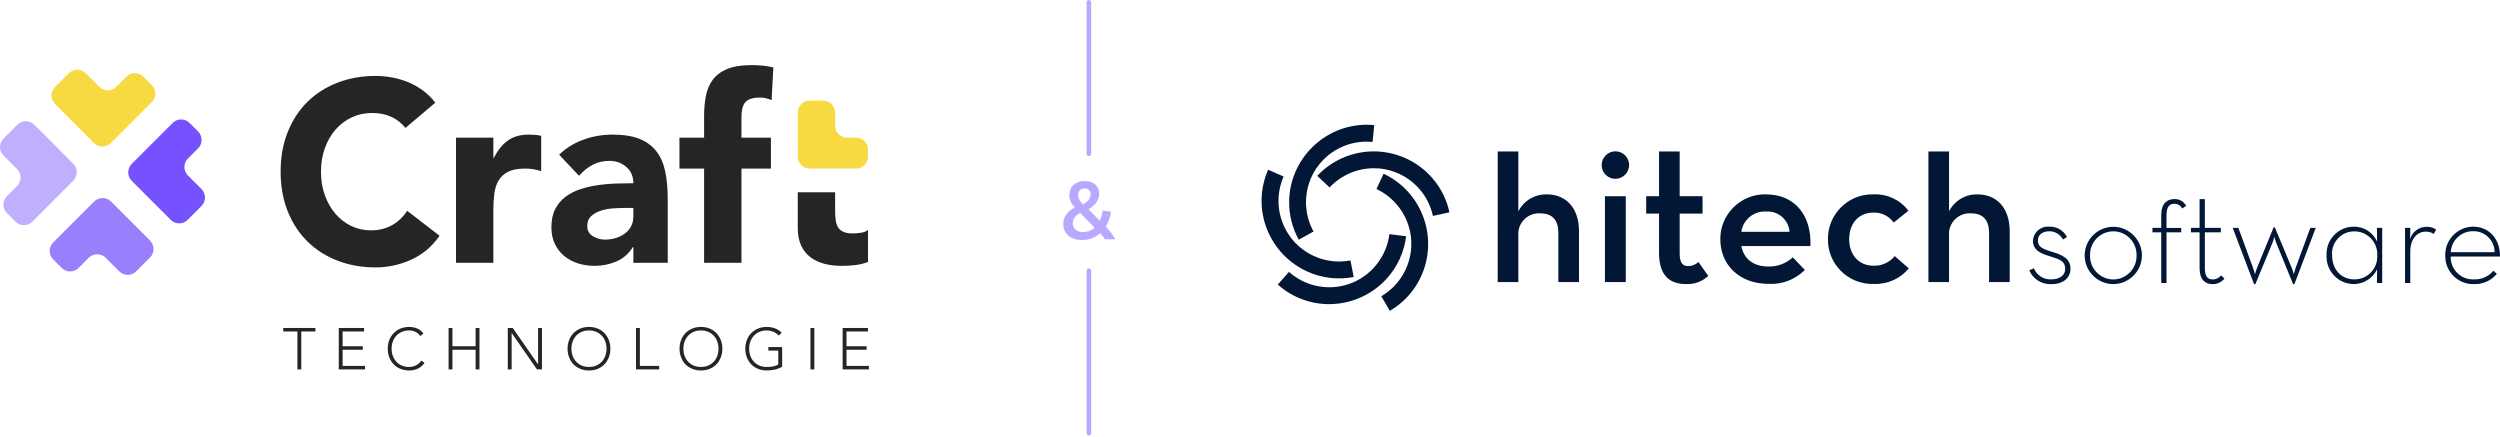 <?xml version="1.0" encoding="UTF-8" standalone="no"?><!DOCTYPE svg PUBLIC "-//W3C//DTD SVG 1.1//EN" "http://www.w3.org/Graphics/SVG/1.1/DTD/svg11.dtd"><svg width="100%" height="100%" viewBox="0 0 1625 284" version="1.1" xmlns="http://www.w3.org/2000/svg" xmlns:xlink="http://www.w3.org/1999/xlink" xml:space="preserve" xmlns:serif="http://www.serif.com/" style="fill-rule:evenodd;clip-rule:evenodd;stroke-linejoin:round;stroke-miterlimit:2;"><g><g><g><path d="M973.517,98.452l13.407,-0l-0,38.92c3.528,-6.958 10.79,-11.267 18.584,-11.025c12.344,-0 20.84,8.768 20.84,23.911l-0,33.076l-13.411,-0l0,-32.013c0,-7.971 -3.718,-12.619 -11.547,-12.619c-0.385,-0.033 -0.771,-0.05 -1.157,-0.05c-7.325,0 -13.353,6.032 -13.353,13.362c-0,0.345 0.013,0.69 0.04,1.034l0,30.286l-13.407,-0l0.004,-84.882Z" style="fill:#021735;fill-rule:nonzero;"/><rect x="1043.21" y="127.544" width="13.54" height="55.79" style="fill:#021735;fill-rule:nonzero;"/><path d="M1078.38,164.47l0,-25.638l-8.362,0l-0,-11.288l8.362,-0l0,-29.092l13.407,-0l-0,29.092l14.866,-0l-0,11.292l-14.866,-0l-0,25.901c-0,6.374 2.122,8.235 5.574,8.235c2.464,-0.032 4.83,-0.98 6.636,-2.658l6.371,9.036c-3.871,3.624 -9.041,5.541 -14.337,5.314c-10.488,-0 -17.654,-5.314 -17.654,-20.19" style="fill:#021735;fill-rule:nonzero;"/><path d="M1149.53,173.238c5.838,0.13 11.504,-2.014 15.795,-5.977l7.833,8.234c-6.217,6.172 -14.748,9.451 -23.495,9.032c-19.114,-0 -31.462,-12.356 -31.462,-29.092c0,-0.067 -0,-0.133 -0,-0.2c-0,-15.857 13.039,-28.904 28.885,-28.904c0.284,-0 0.567,0.004 0.851,0.012c18.984,0 29.736,14.083 28.824,33.606l-44.886,-0c1.592,8.105 7.433,13.286 17.655,13.286m13.673,-22.581c-0.558,-7.755 -7.381,-13.685 -15.133,-13.152c-7.965,-0.539 -15.082,5.242 -16.195,13.152l31.328,0Z" style="fill:#021735;fill-rule:nonzero;"/><path d="M1188.16,155.439c-0.001,-0.122 -0.002,-0.243 -0.002,-0.364c0,-15.77 12.968,-28.746 28.727,-28.746c0.337,-0 0.674,0.006 1.011,0.018c8.805,-0.401 17.261,3.581 22.565,10.625l-9.558,7.705c-2.988,-4.19 -7.869,-6.631 -13.011,-6.508c-9.955,-0 -15.929,7.304 -15.929,17.27c0,9.965 5.974,17.269 15.929,17.269c5.276,0.157 10.335,-2.154 13.674,-6.244l9.158,7.971c-5.585,6.78 -14.061,10.528 -22.832,10.095c-0.365,0.014 -0.73,0.021 -1.095,0.021c-15.714,0 -28.644,-12.938 -28.644,-28.662c0,-0.15 0.001,-0.3 0.004,-0.45" style="fill:#021735;fill-rule:nonzero;"/><path d="M1253.47,98.452l13.407,-0l0,38.92c3.528,-6.958 10.791,-11.267 18.584,-11.025c12.344,-0 20.84,8.768 20.84,23.911l0,33.076l-13.407,-0l0,-32.013c0,-7.971 -3.718,-12.619 -11.547,-12.619c-0.385,-0.033 -0.771,-0.05 -1.157,-0.05c-7.325,0 -13.353,6.032 -13.353,13.362c-0,0.345 0.013,0.69 0.04,1.034l0,30.286l-13.407,-0l0,-84.882Z" style="fill:#021735;fill-rule:nonzero;"/><path d="M1041.09,107.285c-0,-4.901 4.03,-8.934 8.928,-8.934c4.898,-0 8.928,4.033 8.928,8.934c-0,4.901 -4.03,8.934 -8.928,8.934c-0.039,0.001 -0.078,0.001 -0.116,0.001c-4.835,-0 -8.813,-3.981 -8.813,-8.819c-0,-0.039 -0,-0.077 0.001,-0.116" style="fill:#021735;fill-rule:nonzero;"/></g><g><path d="M1319.03,175.701l2.983,-1.32c1.859,4.595 6.47,7.508 11.415,7.211c5.444,0 8.953,-2.722 8.953,-6.85c0,-4.921 -3.423,-6.151 -9.919,-8.17c-6.057,-1.756 -11.061,-3.865 -11.061,-10.279c0.364,-5.052 4.619,-9.014 9.681,-9.014c0.344,-0 0.688,0.018 1.031,0.055c4.794,-0.189 9.275,2.465 11.414,6.763l-2.634,1.583c-1.69,-3.286 -5.087,-5.359 -8.78,-5.357c-4.565,-0 -7.462,2.372 -7.462,5.797c-0,4.128 2.194,5.448 9.216,7.571c6.486,1.933 11.941,4.305 11.941,10.982c-0,5.711 -4.389,10.016 -12.38,10.016c-6.189,0.32 -11.957,-3.266 -14.412,-8.959" style="fill:#021735;fill-rule:nonzero;"/><path d="M1355.03,165.948c0.047,-10.184 8.434,-18.538 18.612,-18.538c10.211,-0 18.614,8.407 18.614,18.625c-0,10.185 -8.349,18.578 -18.527,18.625c-0.036,0 -0.072,0.001 -0.108,0.001c-10.199,-0 -18.592,-8.398 -18.592,-18.604c0,-0.036 0,-0.073 0.001,-0.109m33.713,0c0.005,-0.155 0.007,-0.311 0.007,-0.467c0,-8.293 -6.82,-15.117 -15.107,-15.117c-8.288,0 -15.108,6.824 -15.108,15.117c0,0.156 0.003,0.312 0.008,0.467c-0.008,0.191 -0.011,0.381 -0.011,0.572c-0,8.295 6.821,15.121 15.111,15.121c8.289,0 15.111,-6.826 15.111,-15.121c-0,-0.191 -0.004,-0.381 -0.011,-0.572" style="fill:#021735;fill-rule:nonzero;"/><path d="M1404.8,151.015l-5.707,-0l-0,-2.885l5.707,0l0,-8.451c0,-7.38 3.862,-10.279 8.341,-10.279c3.258,-0.2 6.35,1.518 7.901,4.392l-2.633,1.756c-0.956,-1.964 -2.997,-3.177 -5.178,-3.076c-2.882,0 -5.005,1.756 -5.005,7.29l0,8.368l9.584,0l0,2.885l-9.569,-0l-0,32.946l-3.423,-0l-0.018,-32.946Z" style="fill:#021735;fill-rule:nonzero;"/><path d="M1429.74,174.471l-0,-23.456l-5.621,-0l0,-2.885l5.617,0l0,-18.711l3.423,-0l0,18.711l10.38,0l0,2.885l-10.376,-0l-0,23.37c-0,5.271 1.844,7.211 4.828,7.211c2.219,0.124 4.361,-0.865 5.707,-2.636l2.194,2.109c-1.891,2.413 -4.841,3.759 -7.901,3.606c-4.565,-0 -8.255,-2.885 -8.255,-10.189" style="fill:#021735;fill-rule:nonzero;"/><path d="M1451.25,148.112l3.686,0l9.479,25.829c0.517,1.441 0.957,2.908 1.319,4.395c0.363,-1.496 0.833,-2.965 1.405,-4.395l10.712,-26.178l0.789,-0l10.884,26.092c0.576,1.436 1.074,2.902 1.492,4.391c0.316,-1.488 0.727,-2.955 1.229,-4.391l9.483,-25.739l3.513,0l-13.872,36.548l-0.879,-0l-10.885,-26.705c-0.52,-1.349 -0.96,-2.727 -1.315,-4.128c-0.306,1.404 -0.717,2.784 -1.228,4.128l-11.062,26.705l-0.879,-0l-13.871,-36.552Z" style="fill:#021735;fill-rule:nonzero;"/><path d="M1512.26,165.948c-0.016,-0.304 -0.024,-0.608 -0.024,-0.912c0,-9.672 7.916,-17.647 17.581,-17.713c6.554,-0.132 12.584,3.682 15.277,9.662l-0.087,-8.873l3.423,0l0,35.845l-3.423,0l0.087,-8.873c-2.819,5.861 -8.777,9.596 -15.277,9.576c-9.677,-0.106 -17.581,-8.103 -17.581,-17.788c-0,-0.308 0.008,-0.616 0.024,-0.924m32.924,0.177c0.02,-0.315 0.03,-0.63 0.03,-0.945c0,-8.109 -6.668,-14.782 -14.772,-14.782c-0.032,-0 -0.063,0 -0.095,0c-0.062,-0.001 -0.124,-0.001 -0.186,-0.001c-7.873,0 -14.351,6.483 -14.351,14.36c-0,0.398 0.016,0.795 0.049,1.191c0,8.873 5.617,15.637 14.488,15.637c0.09,0.002 0.18,0.002 0.27,0.002c8.005,0 14.593,-6.591 14.593,-14.601c-0,-0.289 -0.009,-0.577 -0.026,-0.865" style="fill:#021735;fill-rule:nonzero;"/><path d="M1563.27,148.116l3.423,0l-0.086,7.211c1.397,-4.612 5.633,-7.818 10.449,-7.907c2.309,-0.153 4.602,0.5 6.485,1.846l-1.668,2.812c-1.538,-1.076 -3.394,-1.603 -5.268,-1.496c-5.091,0 -9.919,4.305 -9.919,13.001l0,20.381l-3.423,0l0.007,-35.848Z" style="fill:#021735;fill-rule:nonzero;"/><path d="M1608.13,181.585c4.835,0.223 9.498,-1.865 12.553,-5.621l2.281,2.019c-3.635,4.412 -9.127,6.883 -14.837,6.677c-0.219,0.008 -0.439,0.012 -0.658,0.012c-9.902,0 -18.051,-8.154 -18.051,-18.063c0,-0.191 0.003,-0.383 0.009,-0.574c-0.004,-0.157 -0.006,-0.313 -0.006,-0.47c0,-9.929 8.1,-18.128 18.021,-18.242c10.889,-0 17.734,8.523 17.558,19.415l-32.045,-0c-0.006,0.161 -0.009,0.323 -0.009,0.485c0,7.891 6.49,14.385 14.376,14.385c0.274,0 0.547,-0.008 0.819,-0.023m13.331,-17.667c0.001,-0.036 0.001,-0.072 0.001,-0.108c-0,-7.417 -6.099,-13.52 -13.511,-13.52c-0.181,0 -0.361,0.004 -0.541,0.011c-7.643,-0.097 -14.071,5.977 -14.412,13.617l28.463,0Z" style="fill:#021735;fill-rule:nonzero;"/></g><path d="M913.992,153.564c-1.271,10.267 -5.689,19.893 -12.643,27.549c-8.769,9.655 -20.937,15.554 -33.944,16.455c-13.478,0.953 -26.783,-3.603 -36.852,-12.619l7.3,-8.213c9.805,8.742 23.356,12.022 36.07,8.728c4.862,-1.211 9.432,-3.386 13.439,-6.396c8.689,-6.422 14.378,-16.136 15.731,-26.86l10.899,1.356Z" style="fill:#021735;fill-rule:nonzero;"/><path d="M879.897,180.053c-10.152,1.965 -20.667,0.736 -30.093,-3.516c-11.887,-5.361 -21.253,-15.119 -26.129,-27.22c-5.071,-12.534 -4.851,-26.606 0.609,-38.975l10.063,4.41c-5.279,12.034 -4.207,25.946 2.854,37.027c2.654,4.254 6.133,7.932 10.233,10.816c8.788,6.284 19.777,8.696 30.387,6.67l2.076,10.788Z" style="fill:#021735;fill-rule:nonzero;"/><path d="M844.184,155.792c-4.098,-7.446 -6.247,-15.81 -6.247,-24.31c-0,-27.647 22.734,-50.397 50.362,-50.397c1.655,0 3.308,0.082 4.954,0.245l-1.081,10.939c-13.068,-1.306 -25.957,4.012 -34.308,14.154c-3.222,3.84 -5.642,8.288 -7.116,13.081c-3.261,10.302 -2.164,21.504 3.034,30.977l-9.598,5.311Z" style="fill:#021735;fill-rule:nonzero;"/><path d="M856.21,114.312c7.059,-7.56 16.287,-12.75 26.41,-14.854c12.761,-2.65 26.064,-0.266 37.111,6.652c11.469,7.155 19.561,18.669 22.411,31.889l-10.73,2.351c-2.801,-12.832 -11.836,-23.448 -24.05,-28.259c-4.644,-1.879 -9.619,-2.807 -14.628,-2.729c-10.799,0.081 -21.107,4.589 -28.503,12.464l-8.021,-7.514Z" style="fill:#021735;fill-rule:nonzero;"/><path d="M899.349,112.931c9.368,4.383 17.154,11.564 22.281,20.551c6.466,11.328 8.312,24.731 5.149,37.388c-3.26,13.123 -11.704,24.377 -23.387,31.172l-5.563,-9.493c11.344,-6.626 18.655,-18.51 19.456,-31.63c0.354,-5.007 -0.301,-10.034 -1.924,-14.782c-3.419,-10.253 -10.893,-18.668 -20.667,-23.269l4.655,-9.937Z" style="fill:#021735;fill-rule:nonzero;"/></g><g><path d="M706.28,175.879c-0,-0.815 0.662,-1.477 1.477,-1.477c0.815,-0 1.477,0.662 1.477,1.477l0,105.771c0,0.815 -0.662,1.477 -1.477,1.477c-0.815,0 -1.477,-0.662 -1.477,-1.477l-0,-105.771Z" style="fill:#7552fe;fill-opacity:0.5;"/><path d="M706.28,1.477c-0,-0.815 0.662,-1.477 1.477,-1.477c0.815,0 1.477,0.662 1.477,1.477l0,98.511c0,0.816 -0.662,1.478 -1.477,1.478c-0.815,-0 -1.477,-0.662 -1.477,-1.478l-0,-98.511Z" style="fill:#7552fe;fill-opacity:0.5;"/><path d="M691.113,145.695c0,-1.353 0.205,-2.58 0.614,-3.684c0.409,-1.103 0.96,-2.099 1.654,-2.989c0.693,-0.89 1.493,-1.672 2.4,-2.349c0.907,-0.676 1.858,-1.281 2.854,-1.815c-1.067,-1.138 -1.929,-2.348 -2.587,-3.629c-0.658,-1.282 -0.987,-2.634 -0.987,-4.057c-0,-2.99 0.916,-5.321 2.747,-6.993c1.832,-1.673 4.241,-2.509 7.229,-2.509c1.529,-0 2.889,0.213 4.08,0.64c1.192,0.427 2.179,1.015 2.961,1.762c0.783,0.747 1.378,1.628 1.787,2.642c0.409,1.015 0.614,2.091 0.614,3.23c-0,1.139 -0.187,2.206 -0.56,3.203c-0.374,0.996 -0.881,1.913 -1.521,2.749c-0.64,0.836 -1.378,1.601 -2.214,2.295c-0.835,0.694 -1.733,1.308 -2.694,1.842l7.309,7.366c0.498,-0.925 0.907,-1.966 1.227,-3.122c0.32,-1.157 0.569,-2.287 0.747,-3.39l5.387,0.694c-0.177,1.423 -0.551,2.998 -1.12,4.724c-0.569,1.726 -1.316,3.372 -2.24,4.938c1.173,1.317 2.302,2.678 3.387,4.083c1.085,1.406 1.983,2.803 2.694,4.191l-6.722,-0c-0.355,-0.605 -0.809,-1.264 -1.36,-1.975c-0.551,-0.712 -1.129,-1.37 -1.734,-1.975c-1.458,1.316 -3.129,2.384 -5.014,3.202c-1.885,0.819 -4.019,1.228 -6.401,1.228c-2.383,0 -4.375,-0.32 -5.975,-0.961c-1.601,-0.64 -2.89,-1.459 -3.868,-2.455c-0.978,-0.997 -1.671,-2.1 -2.08,-3.31c-0.409,-1.21 -0.614,-2.402 -0.614,-3.576Zm6.188,-0.427c0,0.605 0.116,1.227 0.347,1.868c0.231,0.641 0.605,1.237 1.12,1.788c0.516,0.552 1.192,1.006 2.028,1.362c0.835,0.355 1.84,0.533 3.014,0.533c1.6,0 3.049,-0.249 4.347,-0.747c1.298,-0.498 2.41,-1.21 3.334,-2.135l-9.388,-9.555c-0.534,0.284 -1.085,0.622 -1.654,1.014c-0.569,0.391 -1.085,0.863 -1.547,1.414c-0.463,0.552 -0.845,1.193 -1.147,1.922c-0.302,0.73 -0.454,1.575 -0.454,2.536Zm11.576,-19.057c0,-1.032 -0.337,-1.913 -1.013,-2.643c-0.676,-0.729 -1.654,-1.094 -2.934,-1.094c-1.352,0 -2.383,0.409 -3.094,1.228c-0.711,0.818 -1.067,1.85 -1.067,3.096c-0,1.032 0.284,2.055 0.853,3.069c0.569,1.015 1.352,1.984 2.348,2.91c0.675,-0.356 1.307,-0.748 1.893,-1.175c0.587,-0.427 1.103,-0.907 1.547,-1.441c0.445,-0.534 0.801,-1.121 1.067,-1.762c0.267,-0.64 0.4,-1.37 0.4,-2.188Z" style="fill:#7552fe;fill-opacity:0.5;fill-rule:nonzero;"/></g><g><path d="M564.207,101.788c-0,4.301 -3.485,7.789 -7.784,7.789c-8.399,-0 -21.695,-0 -30.094,-0c-4.299,-0 -7.784,-3.488 -7.784,-7.789c0,-8.05 0,-20.542 0,-28.591c0,-4.302 3.485,-7.789 7.784,-7.789c2.789,-0 5.932,-0 8.721,-0c4.299,-0 7.783,3.487 7.783,7.789c0,2.727 0,5.787 0,8.514c0,4.302 3.485,7.789 7.784,7.789c1.892,-0 3.915,-0 5.806,-0c4.299,-0 7.784,3.487 7.784,7.789c-0,1.477 -0,3.022 -0,4.499Z" style="fill:#f7d941;fill-rule:nonzero;"/><path d="M98.668,55.345c3.04,3.042 3.04,7.974 0,11.015c-7.124,7.129 -19.467,19.481 -26.592,26.61c-3.04,3.042 -7.968,3.042 -11.008,0c-6.852,-6.857 -18.486,-18.499 -25.338,-25.356c-3.04,-3.041 -3.04,-7.973 -0,-11.014c2.799,-2.802 6.192,-6.197 8.992,-8.999c3.04,-3.041 7.968,-3.041 11.008,0c2.749,2.752 6.068,6.072 8.817,8.824c3.04,3.042 7.968,3.042 11.008,-0c2.1,-2.101 4.492,-4.496 6.592,-6.597c3.04,-3.042 7.968,-3.042 11.008,0c1.774,1.775 3.739,3.742 5.513,5.517Z" style="fill:#f7d941;fill-rule:nonzero;"/><path d="M123.228,79.921c-3.04,-3.042 -7.968,-3.042 -11.008,0c-7.124,7.129 -19.468,19.481 -26.592,26.61c-3.04,3.042 -3.04,7.973 0,11.015c6.852,6.857 18.487,18.499 25.339,25.356c3.039,3.041 7.968,3.041 11.007,-0c2.8,-2.802 6.193,-6.197 8.993,-8.999c3.039,-3.041 3.039,-7.973 -0,-11.015c-2.75,-2.751 -6.068,-6.072 -8.818,-8.823c-3.04,-3.042 -3.04,-7.973 0,-11.015c2.1,-2.101 4.492,-4.496 6.592,-6.597c3.04,-3.041 3.04,-7.973 0,-11.015c-1.774,-1.775 -3.739,-3.742 -5.513,-5.517Z" style="fill:#7552fe;fill-rule:nonzero;"/><path d="M10.019,144.054c3.039,3.041 7.968,3.041 11.007,-0c7.125,-7.129 19.468,-19.481 26.592,-26.61c3.04,-3.042 3.04,-7.973 0,-11.015c-6.852,-6.857 -18.486,-18.499 -25.338,-25.356c-3.04,-3.041 -7.968,-3.041 -11.008,0c-2.799,2.802 -6.193,6.197 -8.992,8.999c-3.04,3.041 -3.04,7.973 -0,11.015c2.75,2.751 6.068,6.072 8.817,8.823c3.04,3.042 3.04,7.973 0,11.015c-2.099,2.101 -4.492,4.495 -6.592,6.597c-3.04,3.041 -3.04,7.973 0,11.015c1.774,1.775 3.74,3.742 5.514,5.517Z" style="fill:#bfaffd;fill-rule:nonzero;"/><path d="M34.578,168.63c-3.039,-3.042 -3.039,-7.974 0,-11.015c7.125,-7.129 19.468,-19.481 26.592,-26.61c3.04,-3.042 7.968,-3.042 11.008,-0c6.852,6.857 18.487,18.499 25.339,25.355c3.039,3.042 3.039,7.974 -0,11.015c-2.8,2.802 -6.193,6.197 -8.992,8.999c-3.04,3.041 -7.968,3.041 -11.008,-0c-2.75,-2.752 -6.068,-6.072 -8.818,-8.824c-3.039,-3.042 -7.968,-3.042 -11.007,0c-2.1,2.101 -4.493,4.496 -6.593,6.597c-3.039,3.041 -7.968,3.041 -11.007,-0c-1.774,-1.775 -3.74,-3.742 -5.514,-5.517Z" style="fill:#997ffc;fill-rule:nonzero;"/><path d="M263.523,83.142c-2.483,-3.123 -5.533,-5.521 -9.149,-7.194c-3.616,-1.673 -7.799,-2.509 -12.549,-2.509c-4.749,-0 -9.148,0.948 -13.196,2.844c-4.048,1.896 -7.556,4.545 -10.525,7.947c-2.968,3.402 -5.289,7.445 -6.962,12.129c-1.674,4.685 -2.51,9.76 -2.51,15.225c-0,5.577 0.836,10.68 2.51,15.309c1.673,4.628 3.967,8.644 6.881,12.046c2.915,3.401 6.342,6.05 10.282,7.947c3.94,1.896 8.177,2.844 12.711,2.844c5.181,-0 9.769,-1.116 13.763,-3.346c3.994,-2.231 7.286,-5.354 9.877,-9.369l21.05,16.228c-4.858,7.027 -11.011,12.213 -18.459,15.56c-7.449,3.346 -15.113,5.019 -22.993,5.019c-8.959,-0 -17.217,-1.45 -24.774,-4.35c-7.556,-2.9 -14.087,-7.055 -19.592,-12.464c-5.505,-5.41 -9.796,-11.963 -12.873,-19.659c-3.076,-7.696 -4.614,-16.284 -4.614,-25.765c-0,-9.48 1.538,-18.069 4.614,-25.765c3.077,-7.696 7.368,-14.249 12.873,-19.658c5.505,-5.41 12.036,-9.564 19.592,-12.464c7.557,-2.9 15.815,-4.35 24.774,-4.35c3.239,-0 6.612,0.306 10.12,0.92c3.508,0.613 6.963,1.589 10.363,2.928c3.4,1.338 6.666,3.123 9.796,5.353c3.131,2.231 5.937,4.964 8.42,8.198l-19.43,16.396Zm255.022,41.827l24.288,0l0,11.711c0,2.231 0.108,4.266 0.324,6.107c0.216,1.84 0.702,3.429 1.457,4.768c0.756,1.338 1.917,2.37 3.482,3.095c1.565,0.725 3.643,1.087 6.234,1.087c1.295,0 2.995,-0.139 5.1,-0.418c2.105,-0.279 3.697,-0.92 4.777,-1.924l-0,20.913c-2.699,1.004 -5.506,1.673 -8.42,2.008c-2.915,0.335 -5.775,0.502 -8.582,0.502c-4.102,-0 -7.88,-0.446 -11.334,-1.339c-3.455,-0.892 -6.477,-2.314 -9.068,-4.266c-2.59,-1.952 -4.614,-4.489 -6.072,-7.612c-1.457,-3.123 -2.186,-6.915 -2.186,-11.377l0,-23.255Zm-106.866,35.636l-0.323,-0c-2.699,4.35 -6.288,7.473 -10.768,9.369c-4.48,1.896 -9.203,2.844 -14.168,2.844c-3.67,-0 -7.206,-0.53 -10.606,-1.589c-3.4,-1.06 -6.396,-2.649 -8.986,-4.769c-2.591,-2.119 -4.642,-4.74 -6.153,-7.863c-1.512,-3.123 -2.267,-6.748 -2.267,-10.875c-0,-4.684 0.836,-8.644 2.509,-11.879c1.674,-3.234 3.941,-5.911 6.801,-8.03c2.861,-2.119 6.126,-3.765 9.796,-4.936c3.67,-1.171 7.476,-2.035 11.416,-2.593c3.94,-0.558 7.88,-0.892 11.82,-1.004c3.94,-0.111 7.583,-0.167 10.929,-0.167c0,-4.462 -1.538,-8.003 -4.614,-10.624c-3.077,-2.621 -6.72,-3.932 -10.93,-3.932c-3.994,0 -7.637,0.865 -10.93,2.594c-3.292,1.728 -6.233,4.099 -8.824,7.11l-12.954,-13.719c4.534,-4.35 9.823,-7.612 15.868,-9.787c6.045,-2.175 12.306,-3.263 18.783,-3.263c7.125,0 12.981,0.92 17.568,2.761c4.588,1.84 8.258,4.545 11.011,8.114c2.753,3.569 4.669,7.947 5.748,13.134c1.08,5.186 1.619,11.181 1.619,17.985l0,41.324l-22.345,0l0,-10.205Zm-115.287,-71.105l24.288,-0l0,13.05l0.324,-0c2.591,-5.019 5.667,-8.784 9.23,-11.293c3.562,-2.51 8.042,-3.765 13.439,-3.765c1.403,0 2.807,0.056 4.21,0.168c1.403,0.111 2.699,0.334 3.886,0.669l0,22.921c-1.727,-0.558 -3.427,-0.976 -5.1,-1.255c-1.674,-0.279 -3.428,-0.418 -5.263,-0.418c-4.642,-0 -8.312,0.669 -11.01,2.007c-2.699,1.339 -4.777,3.207 -6.234,5.605c-1.458,2.398 -2.402,5.27 -2.834,8.616c-0.432,3.346 -0.648,7.027 -0.648,11.042l0,33.963l-24.288,0l0,-81.31Zm161.273,20.077l-16.03,-0l-0,-20.077l16.03,-0l-0,-14.388c-0,-4.462 0.378,-8.672 1.133,-12.632c0.756,-3.959 2.213,-7.445 4.372,-10.456c2.159,-3.012 5.262,-5.382 9.31,-7.111c4.048,-1.729 9.365,-2.593 15.949,-2.593c2.483,-0 4.912,0.111 7.287,0.334c2.375,0.224 4.696,0.614 6.962,1.172l-1.133,21.247c-1.403,-0.557 -2.699,-0.976 -3.886,-1.254c-1.187,-0.279 -2.537,-0.419 -4.048,-0.419c-3.886,0 -6.801,0.865 -8.744,2.594c-1.943,1.728 -2.914,5.27 -2.914,10.623l-0,12.883l19.136,-0l-0,20.077l-19.136,-0l-0,61.233l-24.288,0l-0,-61.233Zm-51.977,25.597c-1.835,0 -4.129,0.084 -6.881,0.251c-2.753,0.167 -5.398,0.642 -7.934,1.422c-2.537,0.781 -4.696,1.952 -6.477,3.514c-1.781,1.561 -2.672,3.736 -2.672,6.525c0,3.011 1.242,5.242 3.724,6.692c2.483,1.45 5.074,2.175 7.773,2.175c2.374,-0 4.668,-0.335 6.881,-1.004c2.213,-0.669 4.183,-1.617 5.91,-2.844c1.727,-1.227 3.104,-2.789 4.129,-4.685c1.026,-1.896 1.538,-4.127 1.538,-6.692l0,-5.354l-5.991,0Z" style="fill:#252525;fill-rule:nonzero;"/><g><path d="M193.319,215.466l-9.202,-0l-0,-2.283l20.914,-0l-0,2.283l-9.203,-0l0,24.657l-2.509,-0l-0,-24.657Z" style="fill:#252525;fill-rule:nonzero;"/><path d="M220.203,213.183l16.465,-0l-0,2.283l-13.956,-0l0,9.589l13.081,-0l0,2.283l-13.081,-0l0,10.502l14.564,-0l0,2.283l-17.073,-0l-0,-26.94Z" style="fill:#252525;fill-rule:nonzero;"/><path d="M275.948,235.899c-1.293,1.75 -2.789,3.006 -4.487,3.767c-1.699,0.761 -3.536,1.142 -5.514,1.142c-2.053,-0 -3.935,-0.349 -5.647,-1.047c-1.711,-0.697 -3.175,-1.674 -4.391,-2.93c-1.217,-1.255 -2.168,-2.752 -2.852,-4.49c-0.685,-1.737 -1.027,-3.634 -1.027,-5.688c-0,-2.055 0.342,-3.945 1.027,-5.67c0.684,-1.725 1.635,-3.215 2.852,-4.471c1.216,-1.255 2.68,-2.238 4.391,-2.949c1.712,-0.71 3.594,-1.065 5.647,-1.065c1.825,-0 3.53,0.323 5.115,0.97c1.584,0.647 2.972,1.731 4.163,3.253l-2.053,1.713c-0.836,-1.269 -1.908,-2.195 -3.213,-2.778c-1.306,-0.583 -2.643,-0.875 -4.012,-0.875c-1.749,-0 -3.327,0.304 -4.734,0.913c-1.407,0.609 -2.605,1.446 -3.593,2.511c-0.989,1.066 -1.749,2.322 -2.282,3.767c-0.532,1.446 -0.798,3.006 -0.798,4.681c-0,1.674 0.266,3.234 0.798,4.68c0.533,1.446 1.293,2.702 2.282,3.767c0.988,1.065 2.186,1.902 3.593,2.511c1.407,0.609 2.985,0.913 4.734,0.913c0.685,0 1.395,-0.082 2.13,-0.247c0.735,-0.165 1.451,-0.418 2.148,-0.761c0.697,-0.342 1.363,-0.774 1.996,-1.294c0.634,-0.52 1.192,-1.147 1.674,-1.883l2.053,1.56Z" style="fill:#252525;fill-rule:nonzero;"/><path d="M291.576,213.183l2.51,-0l0,11.872l15.058,-0l0,-11.872l2.51,-0l-0,26.94l-2.51,-0l0,-12.785l-15.058,-0l0,12.785l-2.51,-0l0,-26.94Z" style="fill:#252525;fill-rule:nonzero;"/><path d="M330.058,213.183l3.232,-0l16.389,23.591l0.076,0l0,-23.591l2.51,-0l-0,26.94l-3.232,-0l-16.389,-23.592l-0.076,0l-0,23.592l-2.51,-0l0,-26.94Z" style="fill:#252525;fill-rule:nonzero;"/><path d="M368.92,226.653c-0,-2.055 0.342,-3.945 1.027,-5.67c0.684,-1.725 1.635,-3.215 2.852,-4.471c1.216,-1.255 2.68,-2.238 4.392,-2.949c1.711,-0.71 3.593,-1.065 5.646,-1.065c2.054,-0 3.936,0.355 5.647,1.065c1.711,0.711 3.175,1.694 4.392,2.949c1.217,1.256 2.167,2.746 2.852,4.471c0.684,1.725 1.027,3.615 1.027,5.67c-0,2.054 -0.343,3.951 -1.027,5.688c-0.685,1.738 -1.635,3.235 -2.852,4.49c-1.217,1.256 -2.681,2.233 -4.392,2.93c-1.711,0.698 -3.593,1.047 -5.647,1.047c-2.053,-0 -3.935,-0.349 -5.646,-1.047c-1.712,-0.697 -3.176,-1.674 -4.392,-2.93c-1.217,-1.255 -2.168,-2.752 -2.852,-4.49c-0.685,-1.737 -1.027,-3.634 -1.027,-5.688Zm2.51,-0c-0,1.674 0.266,3.234 0.798,4.68c0.533,1.446 1.293,2.702 2.282,3.767c0.988,1.065 2.186,1.902 3.593,2.511c1.407,0.609 2.985,0.913 4.734,0.913c1.749,0 3.328,-0.304 4.734,-0.913c1.407,-0.609 2.605,-1.446 3.594,-2.511c0.989,-1.065 1.749,-2.321 2.281,-3.767c0.533,-1.446 0.799,-3.006 0.799,-4.68c-0,-1.675 -0.266,-3.235 -0.799,-4.681c-0.532,-1.445 -1.292,-2.701 -2.281,-3.767c-0.989,-1.065 -2.187,-1.902 -3.594,-2.511c-1.406,-0.609 -2.985,-0.913 -4.734,-0.913c-1.749,-0 -3.327,0.304 -4.734,0.913c-1.407,0.609 -2.605,1.446 -3.593,2.511c-0.989,1.066 -1.749,2.322 -2.282,3.767c-0.532,1.446 -0.798,3.006 -0.798,4.681Z" style="fill:#252525;fill-rule:nonzero;"/><path d="M413.41,213.183l2.509,-0l0,24.657l12.549,-0l-0,2.283l-15.058,-0l-0,-26.94Z" style="fill:#252525;fill-rule:nonzero;"/><path d="M441.701,226.653c-0,-2.055 0.342,-3.945 1.026,-5.67c0.685,-1.725 1.635,-3.215 2.852,-4.471c1.217,-1.255 2.681,-2.238 4.392,-2.949c1.711,-0.71 3.594,-1.065 5.647,-1.065c2.053,-0 3.936,0.355 5.647,1.065c1.711,0.711 3.175,1.694 4.392,2.949c1.216,1.256 2.167,2.746 2.851,4.471c0.685,1.725 1.027,3.615 1.027,5.67c0,2.054 -0.342,3.951 -1.027,5.688c-0.684,1.738 -1.635,3.235 -2.851,4.49c-1.217,1.256 -2.681,2.233 -4.392,2.93c-1.711,0.698 -3.594,1.047 -5.647,1.047c-2.053,-0 -3.936,-0.349 -5.647,-1.047c-1.711,-0.697 -3.175,-1.674 -4.392,-2.93c-1.217,-1.255 -2.167,-2.752 -2.852,-4.49c-0.684,-1.737 -1.026,-3.634 -1.026,-5.688Zm2.509,-0c0,1.674 0.266,3.234 0.799,4.68c0.532,1.446 1.293,2.702 2.281,3.767c0.989,1.065 2.187,1.902 3.594,2.511c1.407,0.609 2.985,0.913 4.734,0.913c1.749,0 3.327,-0.304 4.734,-0.913c1.407,-0.609 2.605,-1.446 3.593,-2.511c0.989,-1.065 1.75,-2.321 2.282,-3.767c0.532,-1.446 0.799,-3.006 0.799,-4.68c-0,-1.675 -0.267,-3.235 -0.799,-4.681c-0.532,-1.445 -1.293,-2.701 -2.282,-3.767c-0.988,-1.065 -2.186,-1.902 -3.593,-2.511c-1.407,-0.609 -2.985,-0.913 -4.734,-0.913c-1.749,-0 -3.327,0.304 -4.734,0.913c-1.407,0.609 -2.605,1.446 -3.594,2.511c-0.988,1.066 -1.749,2.322 -2.281,3.767c-0.533,1.446 -0.799,3.006 -0.799,4.681Z" style="fill:#252525;fill-rule:nonzero;"/><path d="M508.397,238.372c-1.572,0.888 -3.2,1.516 -4.886,1.884c-1.686,0.368 -3.403,0.552 -5.153,0.552c-2.053,-0 -3.935,-0.349 -5.646,-1.047c-1.711,-0.697 -3.175,-1.674 -4.392,-2.93c-1.217,-1.255 -2.168,-2.752 -2.852,-4.49c-0.685,-1.737 -1.027,-3.634 -1.027,-5.688c0,-2.055 0.342,-3.945 1.027,-5.67c0.684,-1.725 1.635,-3.215 2.852,-4.471c1.217,-1.255 2.681,-2.238 4.392,-2.949c1.711,-0.71 3.593,-1.065 5.646,-1.065c4.006,-0 7.238,1.243 9.697,3.729l-1.825,1.902c-0.406,-0.482 -0.907,-0.932 -1.502,-1.35c-0.596,-0.419 -1.242,-0.774 -1.94,-1.066c-0.697,-0.292 -1.426,-0.52 -2.186,-0.685c-0.761,-0.165 -1.508,-0.247 -2.244,-0.247c-1.749,-0 -3.327,0.304 -4.734,0.913c-1.407,0.609 -2.604,1.446 -3.593,2.511c-0.989,1.066 -1.749,2.322 -2.282,3.767c-0.532,1.446 -0.798,3.006 -0.798,4.681c-0,1.674 0.266,3.234 0.798,4.68c0.533,1.446 1.293,2.702 2.282,3.767c0.989,1.065 2.186,1.902 3.593,2.511c1.407,0.609 2.985,0.913 4.734,0.913c1.445,0 2.802,-0.114 4.069,-0.342c1.268,-0.228 2.421,-0.647 3.46,-1.256l0,-9.056l-6.464,0l0,-2.283l8.974,0l0,12.785Z" style="fill:#252525;fill-rule:nonzero;"/><rect x="526.801" y="213.183" width="2.51" height="26.94" style="fill:#252525;fill-rule:nonzero;"/><path d="M547.715,213.183l16.465,-0l0,2.283l-13.955,-0l0,9.589l13.081,-0l-0,2.283l-13.081,-0l0,10.502l14.564,-0l-0,2.283l-17.074,-0l0,-26.94Z" style="fill:#252525;fill-rule:nonzero;"/></g></g></g></svg>